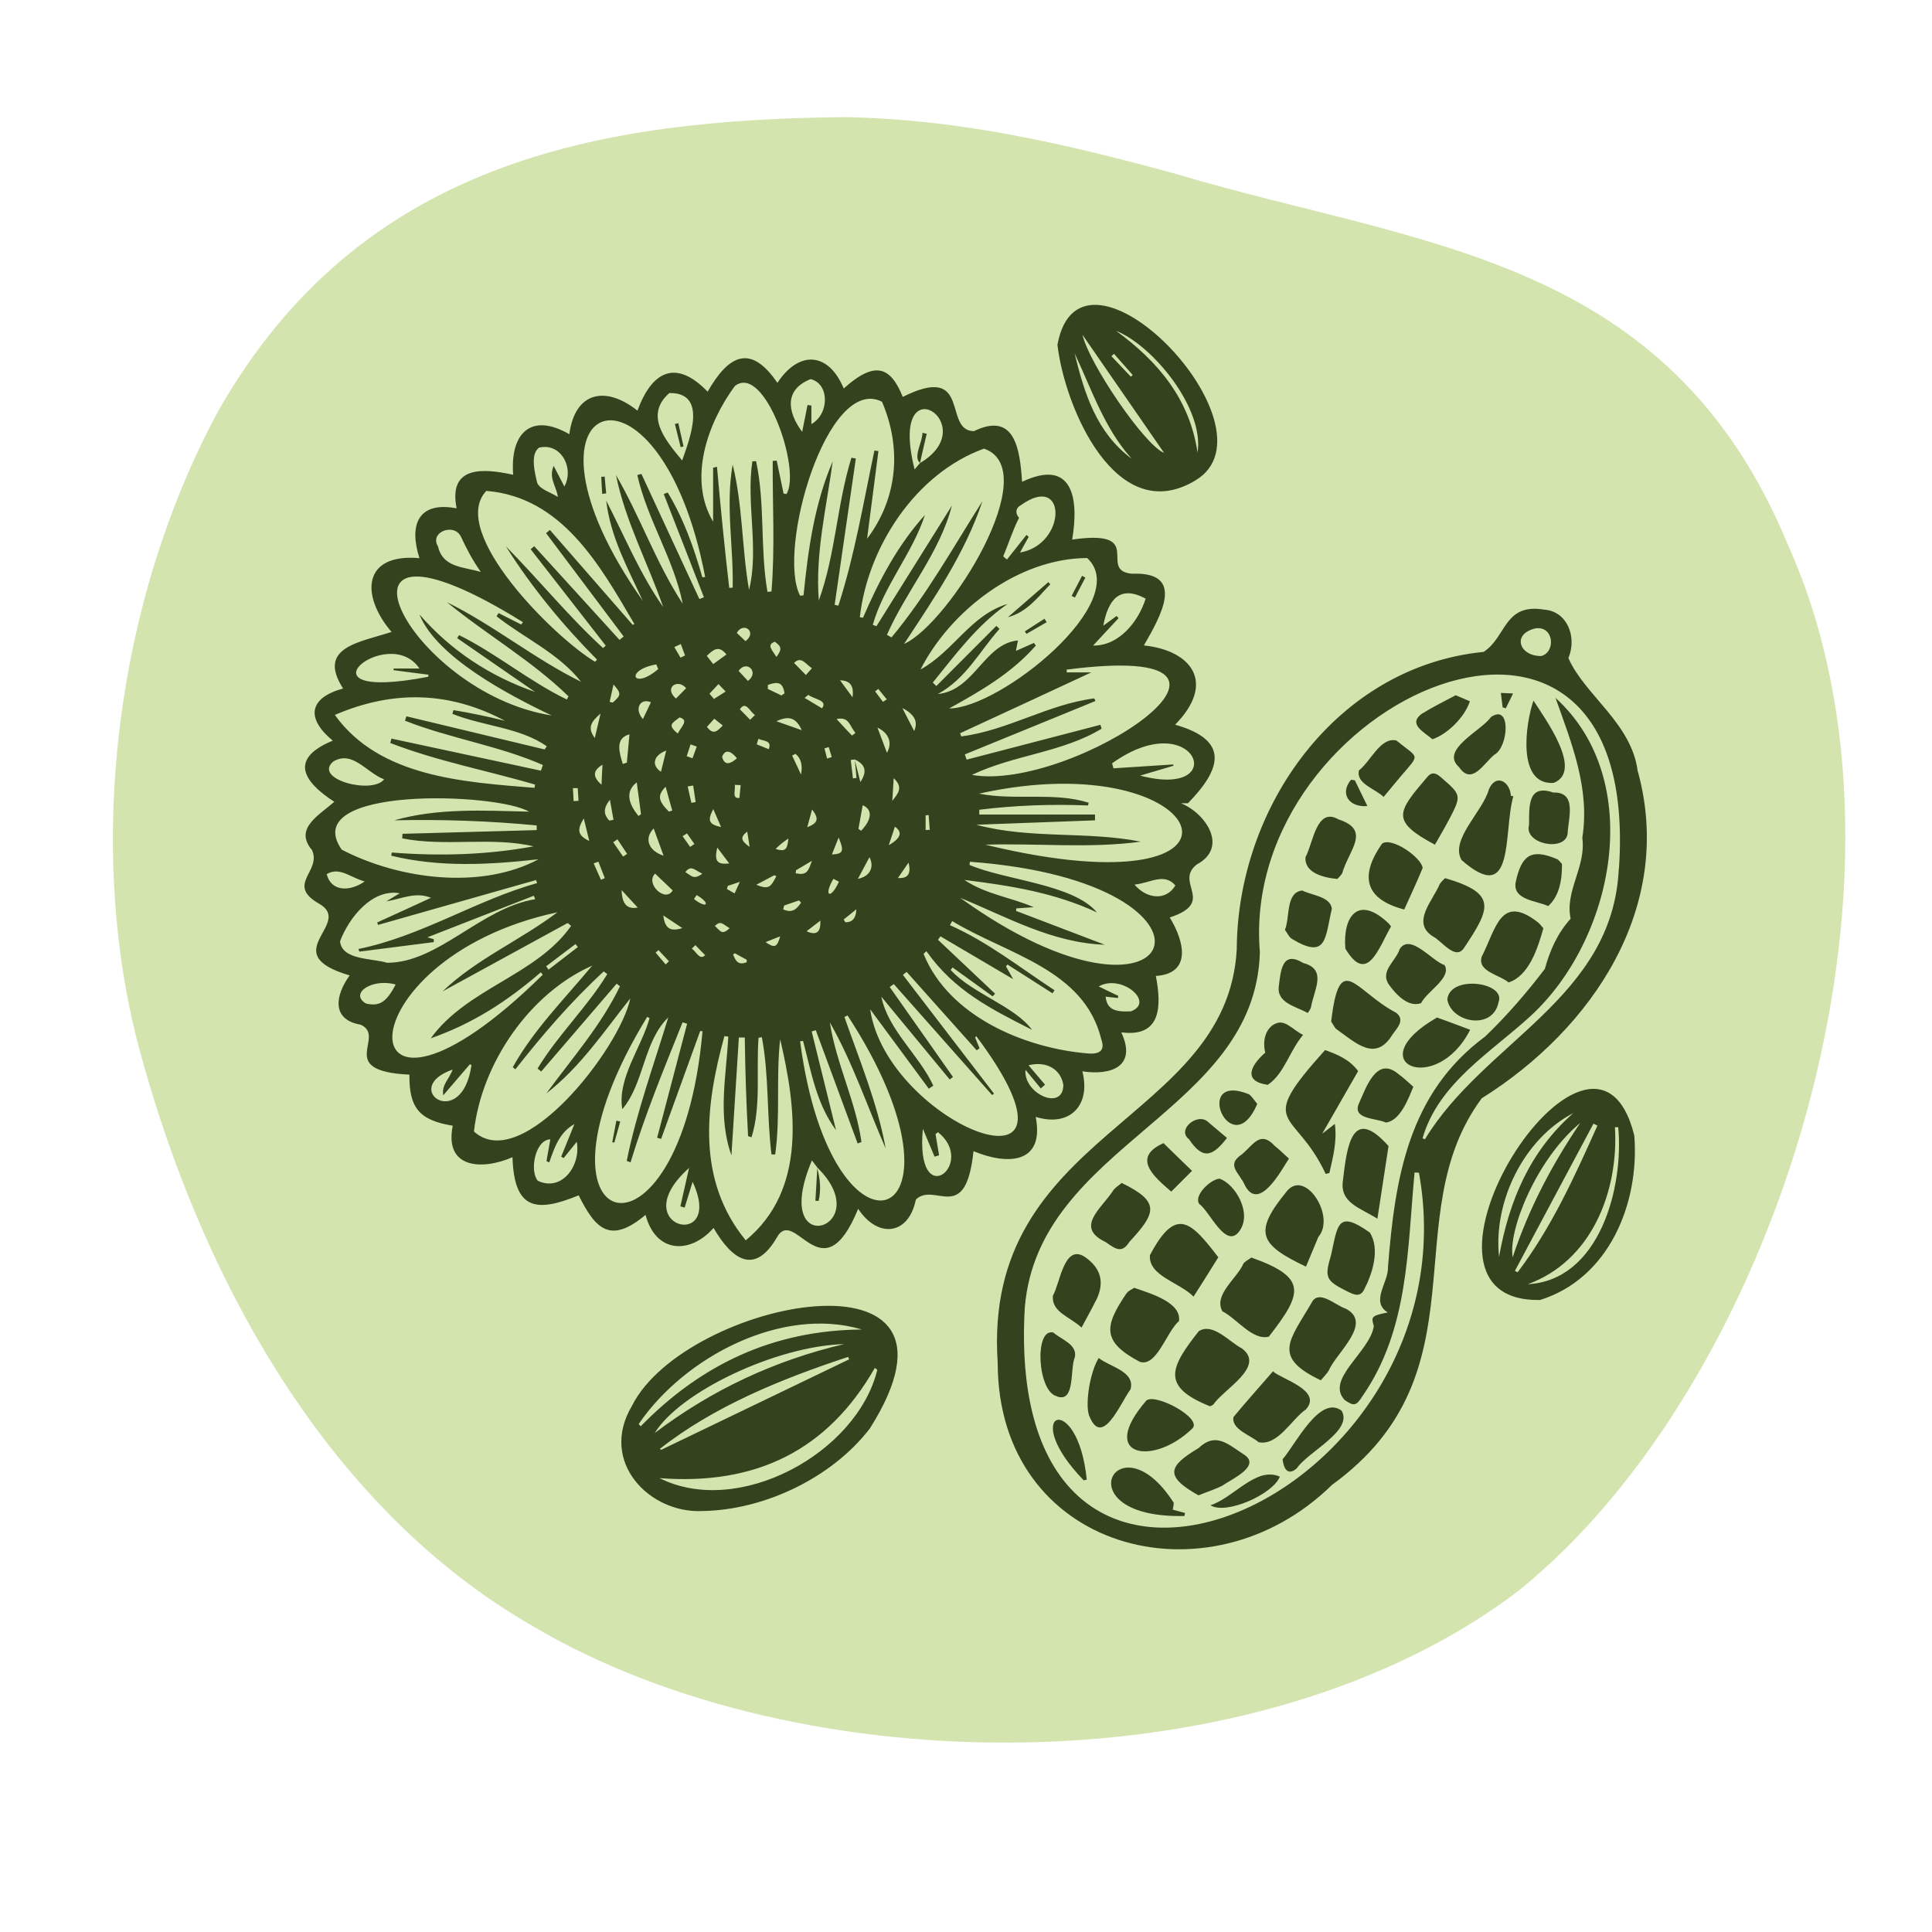 <svg xmlns="http://www.w3.org/2000/svg" id="Layer_2" viewBox="0 0 140.39 140.39"><defs><style> .cls-1 { fill: none; } .cls-2 { fill: #33431e; } .cls-3 { fill: #d3e4af; } </style></defs><g id="Layer_1-2" data-name="Layer_1"><g><rect class="cls-1" width="140.39" height="140.39"></rect><path class="cls-3" d="M85.5,12.65c-8.05-2.19-15.58-3.97-24.06-4.14-17.79.17-35.28,3.16-45.61,21.41-7.4,13.73-9.62,31.44-5.75,46.15,4.65,17.34,14.01,33.71,28.66,42.11,19.57,11.57,52.75,11.76,71.57-2.56,18.77-15.06,30.44-51.86,19.65-75.94-8.69-21.1-26.49-21.72-44.31-26.98l-.16-.04h0Z"></path><path class="cls-2" d="M81.48,75.02c1.14,2.44-.68,3.15-2.83,2.83.63,2.46-.9,4.08-3.39,3.31.66,3.41-2.02,3.53-4.52,2.49-.57,5.44-2.83,2.18-4.19,3.52-.53,2.62-2.78,2.82-4.19.67-2.63,6.4-4.6-.3-5.92,2.1-1.62,2.77-3.26,1.57-4.59-.71-1.72,1.95-4.21,1.83-4.94-.95-2.56,2.14-3.63,1.05-4.86-1.42-3.07,1.26-4.69,1.08-4.81-2.77-2.26.98-4.97.8-4.34-2.29-2.42-.39-3.18-1.29-3.15-3.71-5.45-.26-1.63-2.75-3.54-3.63-2.14-.36-1.86-2.13-.8-3.58-5.49-1.61.41-3.78-2.27-5.24-2.37-1.38.25-2.33-.47-3.87-1.32-1.57.49-2.5,1.62-3.51-2.38-1.54-3.21-3.16-.11-4.44-1.96-1.62-1.75-3.1.75-3.79-1.93-3.01,1.21-3.35,3.52-4.11-2.27-2.66-2.1-5.73,2.03-5.36-.77-2.39-.12-4.16,2.7-3.62-.61-3.07,1.84-2.94,4.11-2.44-.23-2.95,1.23-4.58,4.08-2.95.41-3.09,2.64-3.55,4.95-1.71,1.05-2.86,2.78-3.78,5.1-1.38,1.53-2.67,3.12-3.5,5.07-.64,1.57-2.38,3.71-2.25,4.82.41,2.28-2.05,3.4-1.59,4.29.61,5.05-2.52,2.88,2.48,5.17,2.49,2.99-1.45,3.34,1.33,3.5,3.68,3.67-1.73,4.15,1.19,3.64,4.2,5.47-.79,1.78,2.26,4.35,2.48,3.96-.16,2.08,3.09.86,5.21,3.46.36,5.27,2.71,2.27,5.76,3.97,1.13,3.38,3.2.93,5.71-.17,0-.33,0-.5,0,1.81.74,3.47,3.21,1.14,4.45-1.67,1.32,1.45,2.73-1.96,3.85,1.07,1.75,1.61,4.07-1.01,4.25.42,2.19.4,4.46-2.48,4.1ZM66.85,33.65c4.74-2.81-2.37-7.42-.39.46.18-.21.29-.34.4-.47h-.01ZM59.38,84.83h.01c-.11-.14-.23-.29-.39-.51-3.16,7.48,4.9,4.94.38.51ZM65.7,46.79c3.27-1.47,10.25-12.67,5.8-14.19-5.02,1.82-8.46,7.22-9.02,12.25.08.01.15.03.23.04,1.16-2.7,2.53-5.28,4.5-7.47-.9,2.78-3,5.17-3.79,7.99.09.03.18.06.27.09,1.83-2.92,3.65-5.84,5.48-8.76-.88,3.43-3.31,6.18-4.72,9.39l.33.19c2.55-3.06,4.48-6.55,6.61-9.9-1.28,3.81-3.53,7.07-5.7,10.38ZM39.69,79.47c1.87-2.56,3.98-4.94,5.36-7.8-.08-.06-.16-.13-.24-.19-1.83,2.13-3.65,4.25-5.48,6.38l-.27-.21c1.47-2.44,3.59-4.44,5.07-6.87-.09-.06-.17-.13-.26-.19-2.36,2.17-4.44,4.6-6.42,7.11-.06-.05-.12-.1-.19-.15,1.52-2.72,3.72-4.92,5.77-7.38-4.51,1.99-8.03,7.05-8.59,12.05,3.48,3.17,10.62-6.06,11.36-9.67-1.93,2.43-3.64,5-6.12,6.92ZM75.14,46.73c.04.06.09.12.13.18-1.74,1.99-4,3.3-6.3,4.57,3.71,0,13.41-7.8,10.03-10.93-5.05.02-9.95,3.85-12.11,8.1,2.42-1.34,3.64-3.96,6.32-4.76-2.22,1.54-3.77,3.67-5.43,5.71.09.08.17.17.26.25,1.45-1.46,2.91-2.91,4.36-4.37.08.07.15.15.23.22-1.44,1.61-2.43,3.62-4.48,4.73,2.65-.25,3.37-3.67,5.82-3.89-.04.2-.08.41-.15.76.51-.23.91-.4,1.31-.58ZM69.76,53.27l.09.24c3.36-.42,6.31-2.34,9.67-2.76.03.06.05.13.08.19-3.16,1.29-6.33,2.59-9.49,3.88.04.13.09.25.13.38,3.24-.84,6.48-1.69,9.72-2.53.03.09.06.19.09.28-2.87,1.74-6.35,1.89-9.43,3.36,7.31,1.28,24.04-9.88,6.88-7.65,0,.07.02.13.03.2h1.77c-3.24,1.51-6.39,2.97-9.53,4.42ZM51.04,41.95c.07,0,.13-.02.2-.03-3.34-17.44-15.08-13.21-4.53,1.74-1.08-2.35-2.35-4.63-2.66-7.28,1.34,2.6,2.45,5.32,4.14,7.73-1.11-3.21-2.75-6.23-3.43-9.59,1.77,3.04,2.91,6.39,4.85,9.35-.65-3.26-2.58-6.12-3.3-9.35.1-.03.2-.06.3-.08,1.4,3.03,2.81,6.06,4.21,9.09.11-.04.22-.09.33-.13-.97-2.5-1.94-5-2.92-7.5.1-.04.19-.07.29-.11,1.16,1.91,1.9,4.01,2.52,6.17ZM52.91,75.32c-.09,0-.18-.02-.27-.03-1.4,5.08-2.04,10.46,1.55,14.84,4.45-3.67,3.67-9.66,2.5-14.61-.31,2.81.03,5.57-.36,8.37-.09,0-.18,0-.27-.01-.35-2.82-.17-5.73-.7-8.51-.08.01-.16.03-.24.04-.18,2.38.2,4.97-.51,7.23-.08-.03-.17-.05-.25-.08-.13-2.39-.21-4.78-.24-7.17-.14,0-.29,0-.43,0-.18,2.85-.36,5.71-.54,8.56-1.02-2.86-.37-5.75-.23-8.62ZM63.03,39.12c2.21-2.95,2.5-6.57,1.06-9.93-3.97-2-7.67,10.77-5.95,14.1.08-.01.17-.02.25-.03.33-3.33.79-6.63,2.12-9.74-.45,3.36-1.28,6.68-1.01,10.11,1.22-3.35,1.31-6.96,2.37-10.37.11.02.21.04.32.06-.51,3.54-1.03,7.08-1.54,10.63l.27.06c1.19-3.68,1.82-7.5,2.62-11.27.1.01.2.03.29.04-.27,2.08-.54,4.16-.82,6.34ZM47.21,73.99c-.06-.03-.12-.07-.18-.1-9.84,16.09,2.39,19.5,4.02,1.04-.06,0-.12,0-.17-.01-.95,2.61-1.89,5.22-2.84,7.84-.1-.03-.19-.06-.29-.08l2.18-8.29c-.11-.03-.22-.07-.33-.1-1.35,3.36-2.73,6.71-3.78,10.17-.09-.03-.18-.07-.28-.1.72-3.55,1.96-6.95,3.02-10.43-1.82,1.78-1.74,4.78-3.34,6.67-.38-2.23,1.38-4.46,1.98-6.61ZM71.6,61.38c21.46,5.2,16.64-7.5-.46-3.71,2.62.52,5.44-.14,7.97.66l-.05.2c-2.65-.11-5.28-.01-7.9.31,0,.12,0,.23,0,.35h8.41c0,.14,0,.28,0,.42-2.88.11-5.75.21-8.63.32,3.92,1.06,8.01.45,11.96,1.23-3.77.51-7.53.1-11.32.22ZM28.61,59.62c3.23-.92,6.53-.72,9.83-.64-2.31-1.39-16.85-1.9-13.61,2.76,4.24,2.2,10.18,2.91,14.3.7-3.59.4-7.17.6-10.7-.26.01-.08.03-.15.04-.23,3.45.27,6.88.18,10.3-.45-3.08-.72-6.41.05-9.54-.58,0-.11.01-.22.02-.33,3.25-.09,6.5-.18,9.75-.27v-.34c-3.45-.33-6.91-.45-10.38-.37ZM45.96,45.41l.14-.06c-2.53-4.33-5.28-9.23-10.76-9.68-2.8,2.95,4.92,10.64,7.9,12.42.05-.05.09-.1.14-.16-2.49-2.52-4.73-5.23-6.62-8.23,2.4,2.43,4.55,5.09,7.06,7.39.07-.06.13-.12.2-.17-1.82-2.34-3.64-4.67-5.46-7.01.09-.07.18-.15.26-.22,2.07,2.27,4.13,4.54,6.2,6.81.1-.08.2-.16.3-.25-1.88-2.5-3.76-5.01-5.64-7.51.09-.08.19-.15.28-.23,2,2.3,4.01,4.59,6.01,6.89ZM64.95,71.51l-.3.21,4.6,6.54c-.08.06-.16.12-.24.18-1.66-2.01-3.32-4.02-4.97-6.02.51,2.46,2.73,4.21,3.78,6.47-.11.07-.22.15-.33.22-1.41-1.92-2.83-3.83-4.26-5.77,1.24,8.41,17.25,14.71,7.71,1.95-.03.04-.05.07-.08.11.11.26.22.52.32.78-.07.05-.14.1-.21.14-1.7-1.9-3.39-3.8-5.09-5.7-.09.07-.18.15-.27.22,2.21,2.88,4.41,5.76,6.62,8.63-.05.03-.09.07-.14.1-2.38-2.69-4.77-5.38-7.15-8.07ZM80.27,68.65c-3.83-.14-7.08-2.01-10.5-3.41,16.2,11.67,21.07-1.12.71-2.62-.01.08-.02.15-.03.23,2.61,1.12,7.54,1.39,9.26,3.45-3.16-1.47-6.38-1.95-9.63-2.36,1.53,1.04,3.37,1.26,5.03,1.98l-1.26.09c0,.06-.01.12-.02.18,2.15.82,4.3,1.64,6.45,2.46ZM40.51,66.29c-15.89,3.39-15.75,18.98-1.07,4.54-.05-.06-.1-.12-.14-.18-2.4,2.08-4.94,3.73-8,4.8,2.67-3.67,7.67-4.56,10.2-8.17-.08-.07-.16-.14-.25-.21-3.03,1.66-6.06,3.31-9.09,4.97,2.46-2.36,5.62-3.69,8.36-5.76ZM51.81,33.99l.29-.07c.26,2.94.55,5.87.89,8.8l.25-.02c.07-2.97-.53-5.95,0-8.94.74,2.99.66,6.08,1.19,9.1.74-3-.22-6.27.24-9.34.09,0,.18,0,.27-.01.67,3.1.28,6.37.83,9.5.1-.01.19-.02.29-.03.26-3.15.07-6.33.09-9.49.1,0,.19-.01.29-.02.17.8.33,1.6.5,2.4.07,0,.14.02.21.03,1.09-1.77-1.59-9.53-3.75-7.85-1.99,2.69-3.42,6.76-1.58,9.86v-3.92ZM39.31,55.99c.05-.13.09-.27.14-.4-3.2-1.41-6.76-1.93-10.02-3.22.03-.11.07-.21.1-.32l10.05,2.41.15-.23c-1.93-1.37-4.64-1.46-6.86-2.36.03-.09.05-.18.08-.27,1.26.21,2.51.47,3.75.78-4.02-2.14-8.1-2.26-12.37-.43,3.26,4.55,9.45,4.88,14.51,5.3.01-.08.03-.16.04-.24-3.5-1.02-7.11-1.7-10.52-3.02.03-.11.06-.21.08-.32,3.62.78,7.24,1.55,10.86,2.33ZM37.86,45.4c.05-.06.1-.13.14-.19-15.82-9.82-8.46,5.13,2.09,6.78-3.18-1.51-8.37-4.25-9.61-7.34,2.3,2.64,5.12,4.49,8.4,5.63-1.89-1.3-3.77-2.6-5.66-3.91l.14-.22c2.72,1.35,5.1,3.36,7.83,4.68.04-.08.08-.15.12-.23-2.68-2.61-5.95-4.48-8.83-6.84,3.41,1.68,6.34,4.11,9.74,5.78-1.65-2.09-4.11-3.16-6.14-4.76.05-.08.1-.15.15-.23.55.28,1.09.55,1.64.83ZM58.35,75.64c-.07,0-.14.02-.21.03,2.33,17.67,13.49,13.53,3.45-1.88-.08.04-.15.07-.23.11,1.1,3.15,2.4,6.25,3,9.56-1.34-3.07-2.4-6.25-4.06-9.17.46,2.99,1.88,5.72,2.3,8.7-.09.03-.19.06-.28.1-1.01-2.74-2.03-5.49-3.04-8.23-.1.03-.2.06-.3.09.59,2.39,1.18,4.78,1.77,7.17-1.43-1.92-1.8-4.24-2.39-6.46ZM67.32,69.12c-.07.06-.14.12-.21.19,1.84,4.56,7.41,6.9,12.07,7.25.8.03,1.11-.3.85-1.02-1.23-5.12-6.86-6.19-10.84-8.61-.05.1-.11.2-.16.3,2.75,1.22,5.1,3.09,7.6,4.73-.05.07-.1.15-.15.22-1.09-.7-2.18-1.4-3.27-2.09-.04.04-.08.09-.11.13.15.26.3.53.52.93-1.86-1.09-3.57-2.1-5.28-3.11-.06.08-.12.16-.18.25,1.38,1.31,2.77,2.61,4.15,3.92l-.18.19c-.97-.7-1.94-1.4-2.91-2.1-.05.06-.1.12-.14.18,1.55,1.71,4.65,2.63,5.91,4.35-3.01-1.52-5.68-2.87-7.67-5.71ZM26.12,69.15c-.03-.06-.05-.13-.08-.19,4.59-.93,8.53-3.54,12.99-4.79-.03-.07-.05-.15-.08-.22-3.83,1.09-7.66,2.17-11.48,3.26-.02-.06-.04-.12-.06-.18,1.31-.6,2.62-1.19,3.91-1.79-1.12-.46-2.16.08-3.25.26.33-.2.65-.4.98-.59-2-.35-3.69,1.76-4.34,3.49.14,1.39,2.35,1.22,3.41,1.56,3.72.02,6.82-3.98,10.77-4.62-.03-.08-.07-.17-.1-.25-2.56,1-5.12,2-7.73,3.02.19.06.32.1.46.14,0,.07,0,.14,0,.21-1.8.23-3.6.46-5.4.69ZM80.81,55.46c.03.12.07.25.1.37,1.44-.09,2.88-.19,4.33-.28l.04.09c-.81.24-1.62.48-2.43.72,6.67,1.76,4.04-5.23-2.03-.9ZM74.12,40.15c3.41-.58,3.44-5.86.06-3.44-.36.19-.44.56-.13.92-.44.85-.77,1.89-1.15,2.8.09.08.18.15.27.23.47-.6.95-1.19,1.42-1.79.05.05.11.09.16.14-.19.34-.38.68-.63,1.14ZM49.57,33.46c.58-1.65,1.85-4.94-.93-4.9-1.84,1.61-.29,3.43.93,4.9ZM40.95,84.15c-.06-.03-.11-.07-.17-.1.32-.78.63-1.57.96-2.37-1.08.6-1.45,1.7-1.83,2.79-.07-.03-.13-.07-.2-.1.09-.5.18-1.01.28-1.58-1.13.04-1.51,2.34-.91,3.01,1.76.84,3.15-1.13,2.83-2.83-.37.46-.67.83-.96,1.19ZM30.48,48.58c-2.25-3.38-9.46,2.54.63.6l.03-.15c-.85-.11-1.69-.22-2.54-.33,0-.04,0-.08,0-.12h1.88ZM79.43,46.91c1.9.03,3.3-1.76,3.82-3.41-1.89-1.02-2.73.08-3.08,1.97.4-.29.69-.5.97-.71.05.05.1.11.14.16-.61.65-1.21,1.3-1.85,1.99ZM40.23,33.85c.29.56.54,1.03.78,1.5.74-1.35-.26-3.21-1.84-2.82-.67.48-.29,1.89-.13,2.57.2.46.98.68,1.5,1.01-.12-.82-.69-1.37-.31-2.25ZM58.96,30.82c1.32-.75,1.32-2.95-.06-3.27-1.89.75-1.72,2.34-.61,3.83.16-.82.28-1.39.39-1.95.09.01.18.03.28.04v1.35ZM50.06,84.88c-4.8,4.31,2.66,6.12.27,1-.22.71-.4,1.29-.58,1.87-.1-.03-.21-.06-.31-.09.2-.9.4-1.79.63-2.78ZM34.94,41.56c-.65-.93-1-1.62-1.45-2.57-.5-1.02-2.31-.32-1.66.72.35,1.52,1.78,1.47,3.12,1.85ZM27.91,56.63c-1.3-.49-2.29-2.14-3.7-1.29-1.48,1.29,2.86,2.41,3.7,1.29ZM67.06,82.02c-.57,6.21,3.98,2.56,1.1.25-.06.05-.12.09-.18.14.09.51.17,1.03.26,1.54-.11.03-.22.07-.33.1-.28-.66-.55-1.31-.85-2.03ZM74.52,77.73c-.18,1.73,2.73,3.06,2.75,1.11-.19-1.15-1.23-1.76-2.53-1.43.41.48.81.95,1.2,1.41-.1.09-.21.18-.31.27-.34-.42-.69-.84-1.12-1.36ZM32.89,77.72c-3.88,1.35.66,4.6,1.37-.32-.04-.02-.07-.04-.11-.07-.61.71-1.23,1.43-1.94,2.26-.14-.77.45-1.19.68-1.87ZM81.26,72.37l-.03.15c-.29-.03-.59-.06-.89-.1.1.93.67,1.13,1.84,1.07,1.78-.67-.71-2.75-2.34-1.81.49.24.96.47,1.43.69ZM28.75,71.54c-1.7-.48-3.39.65-2.16,1.38.97.23,1.49-.08,2.16-1.38ZM82.44,64.28c.91,1.07,2.31,1.18,2.97.06-.83-.95-1.82-.17-2.97-.06ZM26.5,64.05c-1.06-.29-1.82-1.09-2.76-.53.32,1.28,1.68,1.29,2.76.53ZM46.4,59.29c.06-.04.12-.08.18-.12-.1-.75-.2-1.51-.31-2.32-.97.75-.46,1.72.13,2.45ZM48.88,64.7c-.47-.45-.86-.82-1.28-1.22-.74.75.77,2.14,1.28,1.22ZM45.26,55.51c.1-.03.2-.06.29-.09.06-.67.13-1.34.19-2.06-1.11.3-.7,1.4-.49,2.14ZM51.82,48.26c.39-.28.68-.49.97-.7-.55-.68-.92-.39-1.43.1.13.17.26.33.47.6ZM48.22,62.18c-.26-.71-.49-1.35-.72-1.98-.7.71-.41,1.61.72,1.98ZM47.83,48.62c-.05-.11-.1-.23-.14-.34-2.33.41-1.7,1.91.14.34ZM62.38,60.23c.06.05.12.09.19.14.49-.49,1.08-1.43.12-1.86-.11.61-.21,1.17-.31,1.72ZM48.6,58.97c.08-.02.17-.04.25-.07-.16-.55-.31-1.11-.48-1.73-.62.62-.54,1.03.23,1.8ZM51.56,50.41c.11.13.21.26.32.38.28-.18.57-.36.85-.54-.17-.18-.34-.36-.52-.54-.22.23-.43.46-.65.69ZM48.41,54.54c-.95.36-1.08,1.08-.38,1.54.13-.54.26-1.04.38-1.54ZM58.56,49.05c.21-.23.32-.36.44-.49-.45-.3-.78-.91-1.3-.39.26.27.52.53.86.88ZM49.12,50.76c.32-.32.53-.54.74-.75-.6-.73-1.66-.05-.74.75ZM46.72,52.25c.19-.41.39-.81.58-1.22-.8-.34-1.23.52-.58,1.22ZM39.69,70.22c.06.08.12.16.17.24.71-.55,1.42-1.09,2.13-1.64-.06-.07-.11-.14-.17-.22-.71.54-1.43,1.08-2.14,1.62ZM54.35,49.48c.86-.64-.11-1.56-.68-.73.19.21.39.42.68.73ZM58.46,50.71c.48.29.87.52,1.27.76.46-.6-.62-.66-.99-.98,0,0-.04.03-.28.23ZM58.26,53.06c-.4-.89-.92-1.09-1.84-.65.68.24,1.18.42,1.84.65ZM64.45,54.7c.41-.7.15-1.43-.69-1.83.25.65.46,1.22.69,1.83ZM49.25,53.3c.26-.51.84-.97.13-1.17-.54.43-.91.54-.13,1.17ZM51.9,52.23c-.23.25-.38.42-.53.59.46.6.73.34,1.15-.1-.17-.13-.33-.27-.61-.49ZM61.04,49.43c.26.35.55.75.91,1.24.12-.88-.2-1.21-.91-1.24ZM56.79,50.53c.07-.05.14-.1.22-.15-.13-.83-.51-.86-1.21-.61,0,.1,0,.19-.01.29.33.16.67.32,1,.48ZM62.34,63.86c.88-.17,1.21-.85.84-1.57-.27.5-.54,1-.84,1.57ZM54.17,46.59c.88-.65-.14-1.46-.63-.6.18.17.36.35.63.6ZM49.58,67.44c-.5-.33-.92-.61-1.38-.92.11.94.5,1.2,1.38.92ZM46.34,65.95c-.42-.45-.78-.84-1.17-1.27.03,1.01.39,1.41,1.17,1.27ZM53.55,55.1c-.41-.5-.83-.72-1.08-.11.17.65.57.56,1.08.11ZM62.52,56.83c.51-.78.38-1.27-.42-1.65.14.57.27,1.05.42,1.65ZM52.99,62.74c-.32-.42-.56-.74-.87-1.15-.23.97-.02,1.26.87,1.15ZM52.4,60.1c-.18-.41-.36-.82-.57-1.31-.43.83-.34,1.11.57,1.31ZM42.42,59.47c-.53.86-.42,1.25.4,1.64-.13-.53-.25-1.03-.4-1.64ZM60.79,52.25c.47.51.79.86,1.12,1.2l.25-.19c-.45-.55-.45-1.2-1.37-1.01ZM66.43,53.12c.29-.67.05-1.2-.86-1.67.33.65.58,1.13.86,1.67ZM56.42,63.68c-.05-.03-.1-.06-.16-.08-.35.19-.71.38-1.3.69.96.41,1.06.1,1.45-.61ZM54.51,52.3c.12-.11.23-.22.35-.34-.4-.28-.66-1.06-1.1-.42.25.25.5.51.75.76ZM60.96,64.07c-.13-.07-.27-.14-.4-.21-.75,1.27-.2,1.55.4.21ZM44.3,51c.08.02.15.04.23.05.61-.54.63-.65.05-1.31-.11.5-.2.88-.28,1.26ZM56.98,65.8l-.07.28c.62.28.95.04,1.3-.49-.05-.05-.1-.11-.15-.16-.36.12-.72.25-1.08.37ZM56.42,47.74c.42-.58.37-.76-.12-1.11-.63.24-.18.6.12,1.11ZM43.22,53.63c.15-.64.26-1.11.42-1.78-.65.57-1,1-.42,1.78ZM44.28,59.63c.1-.02.2-.04.3-.06-.08-.43-.15-.85-.26-1.45-.56.69-.4,1.12-.04,1.52ZM57.84,63.24c0,.07-.01.15-.02.22.8.16.9-.12,1.18-.91-.53.32-.85.5-1.16.69ZM49.9,54.95c.14.05.28.1.42.15.1-.28.21-.57.31-.85l-.45-.16c-.09.29-.19.57-.28.86ZM43.71,57.02c.02-.5.04-.95.07-1.45-.71.42-.73.88-.07,1.45ZM49.45,47.79c.11-.05.22-.11.33-.16-.1-.28-.21-.55-.31-.83-.16.07-.31.15-.47.22.15.26.3.51.45.77ZM64.58,61.42c.89-.52,1.02-.94.45-1.35-.14.43-.28.84-.45,1.35ZM64.94,56.55c-.04.66-.07,1.15-.1,1.65.36-.49.86-.96.1-1.65ZM65.25,63.8c.73.05.97-.3.77-1.12-.26.38-.49.72-.77,1.12ZM45.28,62.24c.1-.06.19-.13.29-.19-.23-.35-.47-.71-.7-1.06-.1.07-.21.14-.31.21l.72,1.05ZM50.37,57.08c-.13.02-.26.05-.4.07.09.4.18.79.27,1.19.1-.02.21-.04.31-.06l-.18-1.2ZM55.11,53.69c-.04.13-.08.27-.12.4.29.12.58.23.87.35.25-.64-.33-.57-.75-.75ZM58.66,60.11c.79-.31.87-.61.35-1.29-.12.45-.23.84-.35,1.29ZM58.61,67.67c.72.33,1.04.07,1-.77-.32.25-.63.49-1,.77ZM53.02,67.45c-.5-.3-.66-.59-1.07-.16.42.37.49.69,1.07.16ZM51.04,63.49c-.61-.29-.81-.65-1.24-.12.5.31.6.56,1.24.12ZM60.94,60.86c-.2.5-.34.86-.49,1.23.82-.04.91-.23.49-1.23ZM58.21,56.26c.11-.61.03-1.12-.4-1.48-.08.04-.16.08-.25.12.21.46.43.91.64,1.37ZM53.82,57.05c-.14,0-.29-.01-.43-.02.08.37-.24,1.03.34.95.03-.31.06-.62.09-.93ZM57.29,60.93c-.38.26-.61.44-.93.76.69.21.85.08.93-.76ZM56.69,68.04c-.4.16-.71.28-1.06.42.66.46.84.38,1.06-.42ZM50.53,68.68c-.09.08-.18.17-.26.25.33.22.57.88.97.48-.24-.24-.47-.48-.71-.73ZM53.4,69.27s-.09.06-.13.09c.2.52.41.79.99.56,0-.06,0-.12,0-.18-.29-.16-.58-.31-.86-.47ZM67.26,60.31c.1,0,.2,0,.3-.01-.03-.36-.05-.71-.08-1.07-.07,0-.15.02-.22.02v1.06ZM43.49,62.61c-.12.04-.23.09-.35.13l.53,1.19c.09-.04.19-.08.28-.12l-.47-1.2ZM41.99,57.27c-.12,0-.24,0-.36,0,.02.31.04.63.05.94.12,0,.24-.01.36-.02-.02-.31-.04-.62-.06-.93ZM54.3,60.43c-.52.39-.48.65.17,1.11-.06-.4-.11-.74-.17-1.11ZM49.92,60.56c-.11.07-.21.14-.32.2.18.26.36.52.55.78.1-.07.21-.14.31-.21-.18-.26-.36-.51-.54-.77ZM52.89,64.37c-.02.08-.05.15-.07.23.19.11.37.21.56.32.1-.21.19-.42.38-.84-.46.16-.66.22-.87.29ZM61.3,66.81c.04.07.09.14.13.21.5,0,.77-.28.8-.95-.35.29-.64.52-.93.75ZM48.36,70.09c.08-.08.17-.16.25-.24-.25-.27-.51-.54-.76-.81-.07.06-.14.12-.21.18.24.29.49.58.73.86ZM50.62,65.04c-.06.1-.13.19-.19.29.98.76,1.23.31.19-.29ZM64.16,51c.09-.06.19-.12.28-.18-.21-.25-.41-.51-.62-.76l-.23.18c.19.25.38.51.57.76ZM60.1,55.12c.11-.04.22-.07.34-.11-.07-.24-.15-.48-.22-.72-.1.03-.2.06-.31.09l.19.74ZM119.01,56.08c-.42-3.52-3.87-5.57-5.04-8.26.65-1.57-.11-3.4-1.75-3.52-2.94-.49-2.73,1.97-4.41,3.07-10.7,1.06-17.89,11.27-17.94,21.6-.68,12.64-18.53,13.23-17.37,30.07,0,13.58,15.28,17.72,24.29,8.86,11.25-8.15,4.53-19.51,10.88-28.09,8.06-5.05,14.03-13.92,11.35-23.74ZM111.53,45.67c1.38-.26,1.55,1.71.47,2-1.56.03-2.18-1.56-.47-2ZM117.63,63.15c-.45,9.41-9.77,12.52-14.09,19.64-.06-.03-.11-.05-.17-.08,1.16-4,4.94-6.21,7.84-8.87,6.08-5.57,8.44-17.12,1.82-23.13,1.2,3.36,2.51,6.61,1.95,10.17.29,2.11-1.28,3.84-.85,5.88-.94,1.04-1.5,2.28-1.87,3.64-1.28,1.69-2.8,3.45-4.34,4.92-5.57,4.11-6.55,10.26-7.06,16.74.05,1.12-1.3,2.51-.02,3.31-1.18.24-1.22.3-1.01.99-.27,1.88-3.56,3.86-2.11,5.38.66.45.83.43,1.28-.28,3.37-4.85,3.26-10.63,3.79-16.26.11,0,.21.01.32.02,4.27,23.77-30.37,38.95-28.64,9.76,1.01-11.87,16.76-14.11,17.08-25.79-1.55-18.4,27.84-31.4,26.09-6.05ZM51.02,109.8c-3.81.18-7.52-3.56-5.1-7.64,3.85-7.71,26-12.14,17.29,1.64-2.74,3.57-7.66,5.94-12.19,6ZM47.93,107.41c5.73,2.88,14.34-1.81,15.82-7.87-.06-.05-.12-.09-.18-.14-3.45,6.04-8.69,8.54-15.63,8.01ZM62.6,96.6c-5.78-1.7-12.85,1.98-16.19,6.88.05.05.1.1.15.16,4.38-4.48,9.6-6.97,16.04-7.03ZM47.95,105.29s.07.04.1.06c4.55-2.19,9.1-4.38,13.65-6.57-.02-.06-.04-.12-.07-.18-4.79,1.58-9.73,3.57-13.69,6.69ZM61.34,97.67c-4.97.14-11.95,3.49-13.76,6.46,4.16-3.15,8.73-5.28,13.76-6.46ZM118.76,82.53c.38,4.93-1.85,10.37-6.84,11.93-11.54.27,3.85-24.1,6.84-11.93ZM114.33,80.88c-3.63,1.89-5.83,6.46-5.4,10.45.73-4.08,2.23-7.66,5.4-10.45ZM110.98,93.32c5.25-.25,7.02-7.03,6.61-11.41-.08,0-.16,0-.24,0,.28,4.67-1.7,9.75-6.37,11.42ZM116.07,81.79c-.09-.05-.19-.09-.28-.14-1.9,3.57-3.81,7.13-5.71,10.7.07.03.13.07.2.1,2.47-3.26,4.14-6.96,5.8-10.66ZM114.83,81.6c-3.19,2.63-5.26,7.83-4.91,9.76,1.17-3.54,2.86-6.74,4.91-9.76ZM76.84,25.05c1.68-9.17,16.33,6.01,10.06,9.84-5.78,3.53-9.54-5.28-10.06-9.84ZM78.66,24.33c.47,2.08,4.52,8.03,5.93,8.58-2.02-2.92-3.98-5.76-5.93-8.58ZM82.23,33.33c-2-2.23-2.9-5.04-4.15-7.67.72,2.92,1.58,5.76,4.15,7.67ZM81.1,24.04c3.06,2.23,5.35,4.96,5.92,8.85.51-3.18-3.22-7.77-5.92-8.85ZM82.18,27.37s.09-.08.13-.12c-.45-.51-.91-1.03-1.36-1.54-.06.06-.12.11-.19.17.47.5.94.99,1.41,1.49ZM76.32,42.46c-.05-.05-.1-.11-.14-.16-.98.85-1.96,1.7-2.94,2.55,1.39-.37,2.17-1.45,3.08-2.39ZM78.11,43.42c.25-.48.51-.97.76-1.45-.08-.04-.16-.08-.24-.13-.25.49-.51.97-.76,1.46.08.04.16.08.24.12ZM75.9,44.96c-.48.31-.95.61-1.43.92.04.06.08.12.12.18.49-.28.98-.57,1.47-.85-.05-.08-.11-.16-.16-.25ZM44.05,35.85c-.04-.41-.08-.81-.11-1.22-.08,0-.17.02-.25.02.02.41.04.82.07,1.24.1-.01.2-.03.3-.04ZM62.24,56.53c-.04-.45-.09-.89-.13-1.34-.1.01-.19.02-.29.03.05.45.11.89.16,1.34.09-.01.17-.02.26-.03ZM44.79,81.43c-.1.52-.2,1.05-.3,1.57.05.01.1.02.15.03.14-.51.29-1.02.43-1.53-.09-.02-.19-.05-.28-.07ZM49.04,30.81l.42,1.68c.07-.02.14-.03.21-.05l-.38-1.69c-.08.02-.17.04-.25.06ZM59.39,84.84c-.04.81-.09,1.61-.14,2.42.08,0,.16,0,.24,0,.18-.81.11-1.62-.12-2.43,0,0,.01,0,.01,0ZM66.85,33.65c.16-.71.32-1.42.49-2.13-.1-.02-.2-.05-.31-.07.01.67-.71,1.78-.17,2.19,0,0-.01.01-.01.01ZM96.29,76.3c-5.15,5.72-2.2,4.17.04,9,.09-.02.18-.04.27-.06.25-1.13.57-2.26.4-3.57-.33.25-.55.42-.92.71.93-1.63,1.77-3.09,2.61-4.55-.62-.84-1.51-1.21-2.41-1.53ZM90.35,91.83c-.46,1.07-2.2,2.27-1.52,3.46,1.05.53,2.19,2.14,3.37,1.84,2.44-3.14,2.86-4.29-1.27-5.75-.27.2-.48.29-.58.45ZM88.18,102.05c.75-1.12,3.82-2.75,2.06-4.07-.91-.46-2.1-1.9-3.13-1.25-2.06,2.62-2.79,4.02.82,5.46.09-.05.19-.08.25-.14ZM81.86,93.98c-1.64,2.41-1.79,3.52.97,4.98,1.23.39,1.94-2.2,2.84-2.96.2-1.36-2.07-2.01-3.25-2.42-.17.12-.44.21-.55.4ZM96.56,99.58c.56-1.3,3.24-3.45,1.22-4.49-.73-.22-1.95-1.44-2.47-.43-1.59,2.74-2.92,3.94.67,5.64.21-.25.42-.46.58-.71ZM89.63,102.97c-.16.9,1.25,1.32,1.83,1.83,1.4.28,2.37-1.65,3.44-2.39,1.22-1.38-1.78-2.19-2.4-2.76-1.02,1.17-1.96,2.23-2.87,3.32ZM109.79,57.83c-.06-1.04-1.09-1.65-1.6-.47-.42,1.59-2.86,3.67-1.98,5.14,3.93,3.45,3-2.07,3.76-4.64-.06-.01-.12-.02-.18-.03ZM95.8,89.88c1.28-1.48-.95-4.97-2.29-3.32-2.44,2.98-2.03,3.86,1.39,5.48.33-.8.62-1.48.9-2.16ZM88.53,91.36c-2-2.61-3.08-3.73-4.97-.15-.12,1.51,2.14,1.96,3.17,3.01.62-.98,1.22-1.91,1.8-2.86ZM104.64,64.2c-.5,1.23-2.13,2.83-.51,3.85.63.31,1.6,1.74,2.23.87,1.94-2.91,2.48-3.99-1.35-5.11-.12.13-.28.25-.36.4ZM97.14,74.8c1.43,1.03,2.83,2.38,4.05.37.35-.49.93-1.06.26-1.58-2.99-1.56-4.1-4.63-4.72.64.15.21.24.45.41.58ZM100.89,83.27c-2.63-2.95-3.01-.03-3.3,2.47-.27,1.67,1.23,2.01,2.5,2.82.29-1.87.55-3.58.81-5.29ZM111.7,66.98c-2.66-2.03-2.99.5-4.03,2.54-.34,1.08,1.31,1.31,1.95,1.87,1.46-.47,2.11-2.42,2.53-3.94-.14-.14-.27-.36-.46-.47ZM88.89,107.91c.68-.46,2.82-1.43,1.45-2.25-1.18-.78-2.03-1.59-3.25-.43-2.2,1.31-2.49,2.04,0,3.43.69-.28,1.28-.46,1.8-.74ZM99.52,89.55c-2.35-1.66-2.31-.53-2.8,1.66-.48,1.61-.39,1.84,1.12,2.6.49.24.98.52,1.29-.11.57-1.09,1.19-2.93.4-4.15ZM103.38,63.07c-.1-.77-2.25-2.27-2.95-1.77-1.59,2.27-1.35,4.02,1.61,4.79.45-1,.92-2,1.34-3.02ZM80.91,86.48c-.88,1.36-2.84,2.7-.56,3.78.71.5,1.17.85,1.72-.02,1.93-2.09,2.28-2.9-.56-4.28-.23.19-.45.33-.61.52ZM79.65,94.49q.95-1.93-.81-3.15c-1.52-1-1.8,1.89-2.33,2.81-.12,1.2,1.24,1.53,2.08,2.32.4-.76.75-1.36,1.05-1.98ZM86.59,103.85c.98-.74-2.82-2.75-3.33-2.03-3.5,4.08.55,4.7,3.33,2.03ZM105.28,59.59c.94-1.81.93-1.81-.61-3.14-.38-.33-.68-.35-.99.05-2.13,2.51-2.66,3.15.59,4.88.4-.7.72-1.24,1.01-1.8ZM103.26,72.9c.43-.87,2.25-1.85,1.71-2.77-.94-.31-2.48-2.34-3.26-1.17-.27.88-1.43,1.58-.81,2.55.52.73,1.41,1.71,2.35,1.39ZM97.54,63.43c.48-1.67,2.12-3.11-.28-3.89-1.61-.93-1.84,1.75-2.39,2.73-.12,1.15,1.3,1.51,2.31,1.6.1-.12.28-.26.37-.45ZM104.42,73.94c-5.73,3.29-.08,5.78,2.41.89-.86-.32-1.63-.62-2.41-.89ZM79.13,102.83c.95,2.49,2.29-.9,3.02-1.87.36-1.31-1.52-1.64-2.31-2.28-.63,1-.99,3.27-.71,4.15ZM85.25,109.14c-4.05-6.25-8.06,1.23.82,1.02.01-.07.03-.15.04-.22-.33-.09-.65-.17-.89-.24.02-.2.12-.45.04-.57ZM112.9,56.89c2.17-.86-.61-4.64-1.47-5.98-.58,1.68-1.22,6.16,1.47,5.98ZM101.61,78.04c-1.59-1.33-2.34.99-2.87,2.16-.49,1.15,1.28,1.04,1.96,1.37,1.03-.11,1.63-1.69,2-2.6-.33-.29-.69-.64-1.09-.93ZM93.87,68.22c2.57,1.55,2.41-.07,2.91-2.19-.11-.89-1.47-.97-2.15-1.32-1.22.14-.88,1.93-1.26,2.86.18.23.29.53.51.65ZM112.84,57.58c-1.84-.62-1.72,1.04-1.73,2.36-.4,1.39,2.59,1.98,2.8.66.05-1.16.72-3.08-1.07-3.01ZM92.57,83.2c-1.01-1.02-1.48-.04-2.3.66-1.24.82-.2,1.33.21,2.31,1.02,1.87,2.6-1.07,3.18-1.98-.37-.34-.72-.68-1.1-.98ZM101.79,56.41c1.42-1.68,1.34-1.25-.32-2.6-1.15-.28-1.88,1.53-2.72,2.17-.23.97,1.17,1.32,1.79,1.93.44-.53.84-1.01,1.24-1.49ZM113.1,62.41c-1.91-.8-2.56-.19-2.97,1.73-.19,1.27,1.54,1.31,2.37,1.7.8-.72,1.02-1.88,1-3.06-.09-.08-.21-.3-.4-.37ZM108.33,52.12c-.71,1-3.73,2.37-2.3,3.63.92,1.35,1.78-.27,2.56-.91,1.03-.54,1.24-3.79-.27-2.72ZM94.23,106.7c.82-1.22,4.11-2.72,3.26-4.19-1.58-1.19-3.36,2.47-4.29,3.53.11.89.49,1.13,1.03.66ZM100.82,67.02c-2.11-1.95-3.25-.48-3.06,1.91,1.58,2.65,2.4,0,3.32-1.61-.09-.1-.16-.24-.27-.3ZM92.63,74.4c-.74.41-.88,1.32-.69,2.09-1.1.97-1.62,2.08.18,2.34,1.19-.78,1.58-2.46,2.57-3.63-.77-.37-1.34-1.19-2.05-.79ZM76.8,101.47c1.36.51.93-2.05,1.31-2.86.17-.93-.99-1.27-1.57-1.78-1.41-.36-1.15,4.35.27,4.63ZM88.61,85.65c-.65.05-1.86,1.2-1.48,1.82.8.57,1.95,3.37,2.94,1.98.94-1.31-.32-3.42-1.45-3.8ZM95.26,73.21c.21-1.27,1.21-2.76-.55-3.23-1.5-.91-1.64.44-1.78,1.65-.19,1.26,1.23,1.49,2.1,1.98.1-.17.2-.28.23-.4ZM108.89,72.83c.58-1.47-3.55-2.02-3.72-.2.29,1.7,3.32,2.26,3.72.2ZM103.38,51.82c-1.14.78.09,1.36.71,1.9,1.11-.39,2.33-1.59,2.72-2.76-.31-.14-.63-.27-1.03-.44-.83.44-1.64.84-2.4,1.31ZM84.54,83.07c-2.31,1.04-.72,2.41.57,3.52.55-.55,1.02-1.02,1.51-1.51-.73-.71-1.39-1.34-2.08-2.02ZM90.77,79.52c-4.2-1.7-1.32,5.14.59.7-.25-.31-.39-.54-.59-.7ZM78.97,107.52c-.66-6.61-5.06-4.95-.22.05.07-.02.14-.04.22-.05ZM87.8,81.54c-.76-.74-2.33.55-1.4,1.24,1.04,1.58,1.76,1.19,2.76-.09-.58-.49-.97-.82-1.36-1.15ZM93,107.3c-1.73-.76-3.32,1.52-5.04,2.08,1.11.72,4.54-.79,5.04-2.08ZM98.17,56.66c-.86,1.04-.09,2.04,1.19,1.91-.31-.63-.61-1.25-.91-1.87-.09-.01-.18-.03-.28-.04ZM109.42,51.47c.16-.32.31-.64.53-1.08-.39-.02-.6-.02-.89-.04l.13,1.05c.08.02.15.04.23.07Z"></path></g></g></svg>